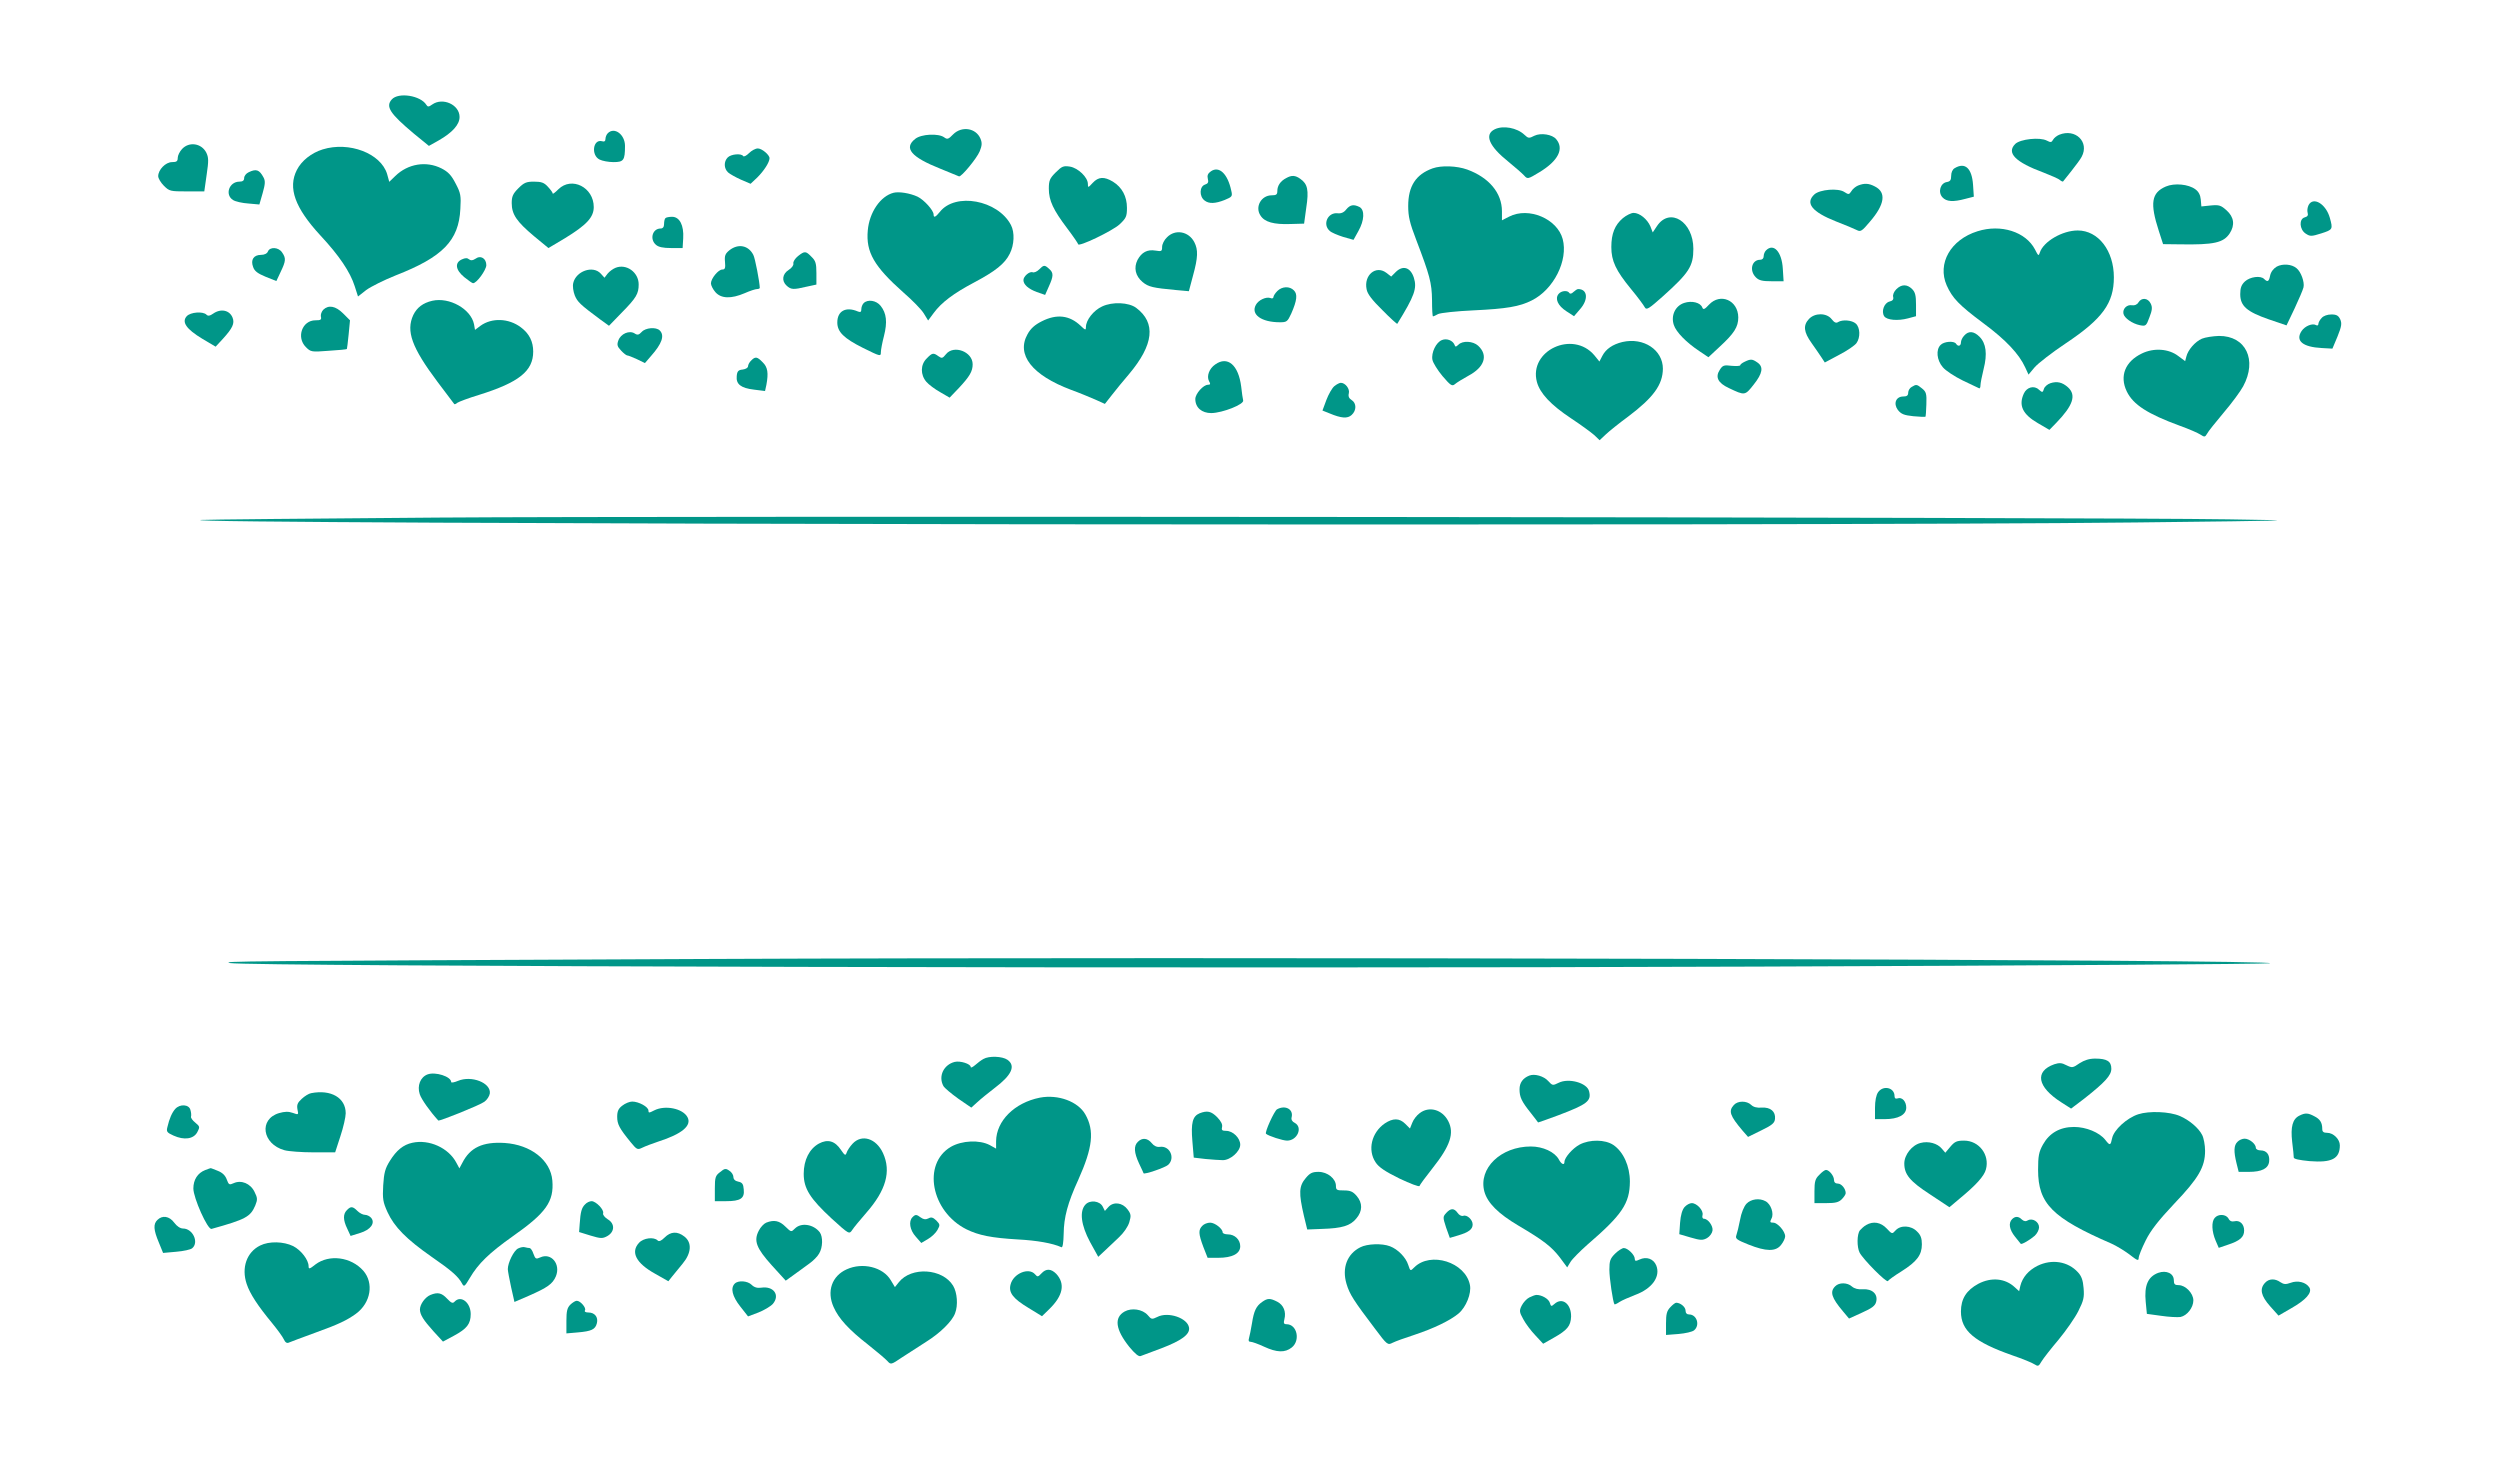 <?xml version="1.0" standalone="no"?>
<!DOCTYPE svg PUBLIC "-//W3C//DTD SVG 20010904//EN"
 "http://www.w3.org/TR/2001/REC-SVG-20010904/DTD/svg10.dtd">
<svg version="1.0" xmlns="http://www.w3.org/2000/svg"
 width="1280pt" height="746pt" viewBox="0 0 1280 746"
 preserveAspectRatio="xMidYMid meet">
<g transform="translate(0,746) scale(0.1,-0.1)"
fill="#009688" stroke="none">
<path d="M2006 6951 c-33 -37 -10 -72 114 -176 l76 -62 50 28 c70 40 107 81
107 120 0 63 -86 102 -140 64 -18 -13 -23 -13 -30 -2 -29 48 -143 66 -177 28z"/>
<path d="M7653 6798 c-55 -27 -29 -87 70 -166 34 -28 70 -59 80 -70 18 -20 19
-20 80 17 95 58 126 119 85 168 -20 25 -79 34 -112 18 -27 -14 -31 -14 -51 5
-38 36 -109 49 -152 28z"/>
<path d="M4880 6772 c-24 -25 -30 -27 -46 -15 -29 21 -117 17 -148 -8 -60 -47
-22 -93 129 -153 50 -20 92 -38 95 -39 11 -5 91 92 106 128 12 30 13 43 4 65
-23 55 -96 66 -140 22z"/>
<path d="M3112 6778 c-7 -7 -12 -20 -12 -29 0 -12 -6 -16 -18 -12 -46 12 -57
-72 -12 -94 14 -7 46 -13 71 -13 52 0 59 9 59 83 0 58 -54 99 -88 65z"/>
<path d="M10543 6770 c-12 -5 -26 -16 -31 -25 -8 -15 -13 -15 -32 -5 -36 19
-136 8 -162 -17 -46 -46 0 -93 146 -147 38 -15 76 -31 83 -38 7 -6 15 -9 16
-7 1 2 21 27 43 54 22 28 46 60 52 72 41 76 -32 147 -115 113z"/>
<path d="M932 6697 c-12 -13 -22 -33 -22 -45 0 -18 -6 -22 -29 -22 -33 0 -71
-39 -71 -72 0 -11 13 -33 29 -49 28 -28 33 -29 118 -29 l89 0 12 85 c11 73 10
89 -2 114 -25 48 -88 57 -124 18z"/>
<path d="M1652 6695 c-58 -18 -108 -58 -132 -105 -47 -92 -10 -194 120 -335
98 -105 153 -188 176 -260 l17 -53 42 33 c23 17 91 51 151 75 241 94 323 178
331 340 4 67 2 81 -24 130 -22 43 -38 60 -73 78 -78 39 -171 24 -236 -39 l-31
-30 -11 40 c-32 106 -195 168 -330 126z"/>
<path d="M3835 6676 c-14 -14 -27 -20 -30 -15 -10 15 -62 10 -79 -7 -21 -21
-20 -57 2 -77 9 -8 39 -25 66 -37 l49 -21 35 33 c33 33 62 77 62 98 0 17 -39
50 -60 50 -12 0 -32 -11 -45 -24z"/>
<path d="M5405 6577 c-30 -30 -35 -41 -35 -83 0 -61 23 -109 94 -203 31 -41
56 -78 56 -81 0 -17 176 68 212 101 34 32 38 41 38 85 0 58 -25 105 -72 134
-45 27 -74 25 -103 -6 -24 -26 -25 -26 -25 -6 0 34 -50 82 -92 89 -33 5 -41 2
-73 -30z"/>
<path d="M7335 6598 c-86 -31 -125 -91 -125 -193 0 -54 8 -87 41 -173 69 -181
80 -220 81 -309 0 -46 2 -83 5 -83 2 0 14 5 26 12 12 6 93 15 182 19 168 8
235 19 298 51 112 56 187 205 158 314 -28 104 -174 166 -274 115 l-37 -19 0
46 c0 94 -66 173 -178 214 -53 19 -132 22 -177 6z"/>
<path d="M10008 6599 c-11 -6 -18 -22 -18 -39 0 -22 -5 -29 -22 -32 -33 -5
-47 -51 -23 -78 21 -23 55 -25 118 -8 l43 11 -4 61 c-6 85 -41 117 -94 85z"/>
<path d="M6200 6583 c-16 -11 -20 -22 -16 -38 5 -18 1 -25 -14 -30 -29 -9 -31
-61 -2 -82 22 -17 54 -16 102 3 39 16 41 19 34 48 -18 86 -62 128 -104 99z"/>
<path d="M1273 6578 c-13 -6 -23 -19 -23 -30 0 -12 -7 -18 -24 -18 -53 0 -76
-67 -33 -94 12 -8 48 -16 79 -18 l56 -5 17 59 c13 46 14 62 4 80 -21 39 -37
45 -76 26z"/>
<path d="M6585 6548 c-29 -15 -45 -39 -45 -65 0 -19 -5 -23 -29 -23 -54 0 -87
-60 -57 -104 21 -33 68 -46 152 -43 l71 2 11 81 c14 91 7 122 -30 148 -26 19
-45 20 -73 4z"/>
<path d="M2654 6496 c-28 -28 -34 -42 -34 -76 0 -58 26 -95 114 -169 l74 -61
84 50 c111 68 148 107 148 160 0 101 -113 158 -181 91 -16 -16 -29 -26 -29
-22 0 5 -11 20 -25 35 -19 21 -33 26 -71 26 -39 0 -51 -5 -80 -34z"/>
<path d="M9513 6510 c-12 -5 -28 -18 -34 -29 -12 -18 -14 -18 -36 -4 -31 21
-125 13 -153 -12 -49 -45 -13 -90 111 -139 47 -18 94 -38 106 -44 19 -10 26
-6 67 43 76 88 85 150 26 180 -32 17 -54 18 -87 5z"/>
<path d="M11089 6505 c-74 -32 -82 -85 -36 -227 l22 -68 85 -1 c176 -3 224 8
256 56 28 43 22 84 -16 118 -29 26 -38 29 -81 25 l-48 -5 -3 35 c-2 23 -11 41
-28 53 -35 26 -107 33 -151 14z"/>
<path d="M4575 6473 c-67 -17 -124 -100 -132 -193 -10 -111 32 -184 183 -318
45 -39 92 -87 104 -107 l22 -36 29 39 c39 53 101 100 207 156 109 58 157 96
182 147 23 45 26 109 6 147 -67 128 -285 168 -364 67 -22 -27 -32 -32 -32 -13
0 21 -49 75 -82 91 -39 18 -95 27 -123 20z"/>
<path d="M11820 6410 c-6 -12 -8 -29 -5 -39 4 -13 0 -20 -15 -24 -30 -8 -27
-62 5 -83 23 -15 29 -15 80 1 59 19 60 21 44 79 -20 72 -85 111 -109 66z"/>
<path d="M6893 6388 c-12 -16 -27 -22 -44 -20 -51 6 -79 -57 -41 -90 9 -9 41
-22 69 -31 l53 -15 25 45 c31 55 33 108 6 123 -30 15 -48 12 -68 -12z"/>
<path d="M8309 6343 c-41 -35 -59 -79 -59 -148 0 -71 23 -120 101 -215 34 -41
65 -83 70 -93 9 -16 20 -9 92 55 135 121 157 155 157 244 0 139 -120 215 -186
117 l-22 -33 -12 31 c-16 37 -55 69 -86 69 -12 0 -37 -12 -55 -27z"/>
<path d="M3407 6343 c-4 -3 -7 -17 -7 -30 0 -15 -6 -23 -18 -23 -41 0 -57 -54
-24 -83 13 -12 37 -17 78 -17 l59 0 3 50 c4 66 -18 110 -57 110 -15 0 -31 -3
-34 -7z"/>
<path d="M10125 6276 c-138 -43 -207 -165 -158 -277 29 -65 62 -100 188 -194
115 -85 183 -158 214 -226 l17 -37 31 37 c17 20 89 76 161 124 187 125 245
205 245 337 0 137 -80 240 -185 240 -79 0 -176 -57 -194 -113 -6 -19 -8 -18
-25 16 -47 90 -174 131 -294 93z"/>
<path d="M5975 6245 c-14 -13 -25 -35 -25 -49 0 -23 -3 -24 -34 -19 -42 7 -71
-9 -92 -48 -20 -40 -11 -82 26 -113 30 -25 53 -30 171 -41 l66 -6 21 79 c26
94 27 133 7 172 -29 56 -98 68 -140 25z"/>
<path d="M3735 6179 c-22 -18 -26 -28 -23 -60 3 -32 0 -39 -14 -39 -20 0 -58
-46 -58 -71 0 -10 10 -30 23 -45 29 -33 80 -35 150 -5 27 12 55 21 63 21 8 0
14 3 14 6 0 27 -24 153 -33 169 -25 49 -77 59 -122 24z"/>
<path d="M1372 6173 c-4 -11 -18 -18 -36 -18 -37 0 -54 -25 -40 -62 7 -21 23
-33 64 -50 l55 -22 22 47 c27 56 28 70 7 100 -18 27 -62 29 -72 5z"/>
<path d="M9042 6178 c-7 -7 -12 -20 -12 -30 0 -11 -7 -18 -18 -18 -43 0 -57
-55 -22 -90 16 -16 33 -20 81 -20 l61 0 -4 64 c-5 87 -47 133 -86 94z"/>
<path d="M4086 6149 c-15 -12 -26 -29 -24 -38 2 -9 -8 -23 -24 -33 -33 -21
-37 -57 -10 -81 22 -20 34 -21 101 -5 l51 11 0 59 c0 49 -4 63 -25 83 -29 30
-35 31 -69 4z"/>
<path d="M2434 6135 c-14 -9 -23 -10 -32 -3 -9 8 -20 8 -37 0 -38 -17 -33 -54
12 -91 21 -17 41 -31 45 -31 19 0 67 67 68 92 0 35 -29 53 -56 33z"/>
<path d="M11657 6095 c-17 -10 -30 -27 -34 -46 -6 -31 -13 -35 -31 -17 -18 18
-72 11 -98 -13 -18 -17 -24 -33 -24 -65 0 -61 34 -90 146 -129 l91 -31 41 86
c22 47 43 96 46 109 6 27 -13 80 -36 98 -25 21 -71 24 -101 8z"/>
<path d="M3152 6089 c-13 -5 -31 -18 -41 -30 l-16 -21 -19 21 c-40 44 -127 13
-141 -48 -4 -17 0 -43 8 -64 14 -33 27 -46 128 -121 l47 -34 65 67 c75 76 87
97 87 145 0 62 -63 107 -118 85z"/>
<path d="M5320 6080 c-11 -11 -26 -17 -33 -14 -16 6 -47 -21 -47 -40 0 -23 25
-45 68 -61 l43 -15 19 43 c24 53 25 70 2 90 -24 22 -28 21 -52 -3z"/>
<path d="M7146 6067 l-23 -23 -26 20 c-53 39 -115 -13 -100 -85 4 -24 28 -55
81 -107 40 -41 75 -72 76 -70 89 144 102 182 85 236 -17 53 -56 66 -93 29z"/>
<path d="M9709 5979 c-12 -12 -19 -29 -16 -39 3 -13 -2 -20 -19 -24 -27 -7
-43 -50 -27 -75 13 -20 70 -25 122 -11 l41 11 0 59 c0 47 -4 64 -20 80 -26 26
-55 25 -81 -1z"/>
<path d="M6540 5970 c-11 -11 -20 -25 -20 -31 0 -6 -7 -9 -15 -5 -22 8 -62
-10 -75 -35 -27 -49 28 -89 123 -89 35 0 39 3 58 44 30 68 33 100 14 119 -22
23 -61 21 -85 -3z"/>
<path d="M8056 5965 c-9 -9 -17 -11 -21 -5 -9 15 -41 12 -55 -5 -20 -24 -4
-60 39 -88 l40 -26 30 35 c45 50 40 104 -9 104 -5 0 -15 -7 -24 -15z"/>
<path d="M2213 5920 c-47 -11 -78 -34 -97 -73 -38 -82 -8 -166 124 -342 45
-60 84 -112 86 -114 2 -2 9 1 16 7 7 5 57 24 110 40 205 64 278 122 278 222 0
51 -20 92 -63 124 -62 47 -149 50 -207 8 l-28 -21 -5 29 c-16 78 -126 140
-214 120z"/>
<path d="M8750 5900 c-22 -24 -29 -27 -34 -15 -9 26 -54 37 -93 24 -46 -15
-69 -65 -53 -113 12 -36 62 -88 131 -134 l46 -31 57 53 c75 69 96 102 96 151
-1 88 -92 127 -150 65z"/>
<path d="M10949 5912 c-7 -12 -20 -17 -33 -15 -26 5 -49 -18 -44 -43 4 -22 45
-51 84 -59 30 -6 33 -4 49 40 14 36 16 51 7 70 -14 30 -47 33 -63 7z"/>
<path d="M4422 5908 c-7 -7 -12 -21 -12 -31 0 -14 -4 -17 -17 -12 -62 27 -106
3 -106 -56 0 -48 33 -81 131 -130 89 -44 92 -45 92 -23 0 12 7 50 16 84 18 71
13 116 -17 154 -22 28 -66 35 -87 14z"/>
<path d="M5643 5891 c-44 -20 -83 -70 -83 -105 0 -18 -3 -17 -27 6 -57 54
-122 62 -199 23 -36 -18 -57 -37 -73 -66 -59 -105 23 -210 223 -285 39 -14 94
-37 122 -49 l51 -23 37 47 c19 25 59 73 87 106 126 150 139 262 36 339 -38 28
-121 32 -174 7z"/>
<path d="M1655 5874 c-9 -10 -14 -25 -12 -35 4 -16 -1 -19 -28 -19 -68 0 -99
-87 -49 -137 25 -25 28 -26 117 -19 50 3 91 7 93 9 1 1 5 35 9 74 l7 73 -35
35 c-39 39 -75 45 -102 19z"/>
<path d="M1091 5854 c-17 -12 -26 -13 -34 -5 -18 18 -82 13 -101 -8 -27 -30
-2 -66 79 -115 l69 -41 37 40 c50 55 61 79 50 108 -15 39 -60 49 -100 21z"/>
<path d="M9262 5827 c-31 -33 -27 -67 13 -123 19 -27 42 -60 51 -74 l17 -26
73 39 c41 21 80 48 89 60 21 29 19 80 -3 100 -20 18 -68 22 -91 8 -10 -7 -20
-2 -33 15 -26 33 -86 33 -116 1z"/>
<path d="M11887 5832 c-10 -10 -17 -24 -17 -31 0 -7 -5 -9 -11 -6 -18 12 -58
-4 -75 -30 -33 -50 6 -82 104 -87 l54 -3 26 62 c21 52 23 67 14 88 -9 19 -19
25 -45 25 -20 0 -41 -7 -50 -18z"/>
<path d="M3286 5761 c-15 -16 -22 -18 -37 -8 -27 17 -71 -2 -83 -36 -8 -22 -6
-31 14 -52 13 -14 27 -25 32 -25 5 0 27 -9 49 -19 l41 -20 31 36 c56 63 71
105 45 131 -19 19 -73 14 -92 -7z"/>
<path d="M10057 5742 c-10 -10 -17 -26 -17 -35 0 -19 -15 -23 -25 -7 -10 16
-62 12 -79 -6 -25 -24 -20 -78 11 -114 15 -18 61 -48 102 -68 42 -20 79 -38
84 -40 4 -2 7 5 7 15 0 10 7 47 16 83 20 78 13 132 -21 166 -29 29 -56 31 -78
6z"/>
<path d="M11274 5726 c-35 -15 -72 -58 -80 -92 l-6 -23 -35 26 c-49 38 -126
43 -187 13 -85 -41 -115 -115 -77 -194 33 -68 106 -115 272 -176 45 -16 93
-37 105 -45 21 -14 24 -13 34 4 5 11 44 59 85 108 41 48 86 109 100 135 73
135 14 259 -124 258 -31 -1 -70 -7 -87 -14z"/>
<path d="M7383 5719 c-30 -11 -56 -65 -49 -101 3 -16 27 -54 52 -84 41 -48 49
-53 63 -41 9 8 40 27 69 43 83 44 103 105 50 154 -26 24 -80 27 -101 5 -13
-12 -16 -12 -20 0 -9 22 -40 34 -64 24z"/>
<path d="M8307 5709 c-50 -12 -85 -36 -103 -71 l-15 -29 -26 32 c-110 130
-337 24 -294 -137 16 -58 71 -117 175 -186 50 -33 103 -72 119 -86 l27 -26 33
31 c17 16 68 57 113 90 130 98 177 163 178 245 0 96 -98 162 -207 137z"/>
<path d="M4843 5646 c-17 -21 -21 -22 -38 -10 -26 19 -32 18 -60 -11 -33 -32
-33 -84 -2 -120 12 -14 44 -38 71 -53 l48 -28 48 50 c55 59 70 85 70 121 0 65
-98 101 -137 51z"/>
<path d="M3846 5614 c-9 -8 -16 -22 -16 -29 0 -8 -12 -15 -27 -17 -23 -2 -29
-9 -31 -34 -4 -41 21 -61 89 -69 l56 -7 7 32 c11 60 7 90 -19 115 -28 29 -38
31 -59 9z"/>
<path d="M8933 5608 c-13 -6 -23 -14 -23 -18 0 -4 -20 -5 -44 -3 -39 5 -46 3
-61 -21 -24 -37 -9 -67 47 -93 82 -39 82 -39 127 18 46 58 51 91 19 113 -26
18 -34 19 -65 4z"/>
<path d="M6222 5594 c-31 -21 -45 -60 -32 -85 9 -15 7 -19 -5 -19 -24 0 -65
-46 -65 -73 0 -44 33 -72 82 -72 58 1 169 45 163 65 -2 8 -7 40 -10 70 -14
112 -70 159 -133 114z"/>
<path d="M10498 5498 c-15 -5 -30 -18 -33 -29 -6 -19 -8 -20 -26 -4 -24 23
-62 13 -77 -20 -28 -61 -6 -106 71 -151 l60 -35 36 37 c85 88 103 141 59 181
-29 26 -56 32 -90 21z"/>
<path d="M6832 5483 c-12 -10 -30 -42 -41 -71 l-20 -54 35 -14 c62 -26 93 -28
114 -9 26 23 26 61 0 77 -13 8 -18 19 -14 34 6 23 -18 54 -41 54 -7 0 -22 -8
-33 -17z"/>
<path d="M9788 5479 c-10 -5 -18 -19 -18 -29 0 -15 -7 -20 -25 -20 -38 0 -52
-36 -28 -69 17 -21 31 -27 79 -32 32 -3 60 -4 62 -3 2 1 4 30 5 64 2 54 -1 64
-22 81 -27 22 -30 22 -53 8z"/>
<path d="M2240 4810 c-646 -5 -1190 -10 -1210 -12 -240 -22 8192 -33 9905 -13
859 10 865 10 475 16 -673 11 -7928 18 -9170 9z"/>
<path d="M3605 2550 c-2440 -11 -2474 -11 -2426 -21 86 -17 5126 -29 7812 -18
1422 5 2606 13 2630 17 106 19 -5403 34 -8016 22z"/>
<path d="M5035 2038 c-11 -6 -30 -20 -42 -31 -13 -11 -23 -16 -23 -10 0 16
-54 33 -82 26 -56 -14 -85 -73 -58 -123 5 -10 40 -39 76 -65 l67 -46 31 28
c17 16 57 48 88 72 88 66 110 114 66 145 -26 18 -94 21 -123 4z"/>
<path d="M10647 2016 c-34 -24 -38 -24 -67 -10 -24 13 -37 13 -62 5 -102 -36
-88 -116 36 -195 l50 -32 66 50 c108 85 140 120 140 154 0 38 -22 52 -83 52
-30 0 -55 -8 -80 -24z"/>
<path d="M2189 1959 c-37 -14 -54 -58 -40 -101 8 -26 53 -89 95 -135 5 -5 214
79 236 96 14 10 26 29 28 43 6 54 -94 93 -163 64 -19 -8 -35 -11 -35 -6 0 28
-81 54 -121 39z"/>
<path d="M7830 1953 c-33 -13 -50 -37 -50 -70 0 -40 10 -62 59 -123 19 -25 36
-46 36 -47 0 -1 47 16 104 37 148 56 170 73 157 123 -10 43 -105 69 -156 43
-30 -15 -32 -14 -53 9 -22 25 -70 39 -97 28z"/>
<path d="M9616 1868 c-10 -14 -16 -44 -16 -80 l0 -58 50 0 c69 0 110 22 110
59 0 32 -22 56 -45 47 -10 -3 -15 1 -15 12 0 44 -58 57 -84 20z"/>
<path d="M1593 1863 c-12 -2 -33 -15 -48 -29 -22 -20 -26 -31 -22 -54 6 -28 6
-29 -24 -18 -22 8 -42 7 -70 -1 -105 -31 -87 -158 27 -190 21 -6 89 -11 149
-11 l111 0 27 83 c15 45 27 98 27 117 0 79 -75 123 -177 103z"/>
<path d="M5324 1840 c-130 -26 -223 -119 -224 -223 l0 -38 -32 18 c-53 28
-143 24 -200 -9 -147 -87 -101 -331 80 -422 63 -31 128 -44 264 -52 95 -5 177
-19 223 -40 6 -2 10 24 11 69 1 84 20 157 75 277 74 165 83 251 36 334 -37 66
-139 104 -233 86z"/>
<path d="M3186 1799 c-20 -15 -26 -29 -26 -57 0 -38 11 -59 69 -130 32 -39 35
-40 60 -28 14 7 51 21 81 31 122 39 173 82 150 125 -24 45 -115 63 -170 35
-27 -14 -30 -14 -30 -1 0 19 -50 46 -83 46 -13 0 -36 -9 -51 -21z"/>
<path d="M8877 1802 c-28 -31 -20 -54 45 -131 l28 -32 67 33 c56 27 69 38 71
59 4 38 -23 61 -68 58 -25 -2 -43 3 -54 14 -23 22 -69 22 -89 -1z"/>
<path d="M897 1782 c-16 -18 -30 -49 -40 -93 -6 -23 -2 -28 31 -43 55 -25 103
-18 122 17 14 27 14 29 -10 49 -14 11 -24 25 -22 31 2 6 1 21 -3 34 -7 29 -54
32 -78 5z"/>
<path d="M6538 1780 c-14 -9 -64 -118 -56 -125 12 -11 86 -35 108 -35 52 0 82
68 39 91 -13 6 -19 17 -16 28 11 42 -33 65 -75 41z"/>
<path d="M7268 1760 c-14 -10 -31 -32 -37 -48 l-12 -30 -24 24 c-30 30 -63 30
-105 2 -68 -47 -89 -136 -47 -199 16 -25 49 -47 122 -83 55 -26 101 -44 103
-38 1 5 31 46 66 90 92 116 113 180 81 242 -31 60 -99 78 -147 40z"/>
<path d="M6142 1760 c-36 -15 -45 -49 -37 -143 l7 -84 60 -7 c34 -3 73 -6 89
-6 39 0 89 45 89 79 0 34 -37 71 -72 71 -21 0 -25 4 -21 20 3 13 -5 29 -25 50
-31 31 -51 35 -90 20z"/>
<path d="M10948 1755 c-59 -19 -126 -81 -134 -123 -8 -38 -11 -39 -35 -8 -30
38 -98 66 -160 66 -72 0 -126 -31 -159 -90 -21 -38 -25 -58 -25 -130 0 -173
73 -246 375 -377 25 -11 66 -36 93 -56 39 -31 47 -34 47 -18 0 10 16 50 36 90
26 52 65 102 146 188 125 131 158 188 158 271 0 29 -7 66 -15 81 -18 36 -67
77 -114 97 -53 23 -157 27 -213 9z"/>
<path d="M11773 1748 c-35 -17 -46 -57 -37 -135 5 -37 8 -73 8 -79 -1 -8 29
-14 81 -19 114 -9 155 12 155 81 0 31 -33 64 -65 64 -18 0 -25 5 -25 19 0 33
-11 51 -41 66 -32 17 -46 18 -76 3z"/>
<path d="M4365 1604 c-13 -14 -27 -35 -30 -45 -6 -17 -9 -16 -29 13 -31 47
-68 57 -113 33 -49 -27 -78 -84 -78 -155 0 -76 33 -127 143 -229 89 -81 90
-81 105 -59 8 13 41 52 72 88 101 115 129 212 86 306 -35 76 -109 99 -156 48z"/>
<path d="M5826 1614 c-22 -21 -20 -55 6 -111 13 -27 23 -49 23 -50 3 -8 111
29 126 43 38 35 8 100 -43 92 -15 -2 -30 5 -41 19 -22 27 -49 29 -71 7z"/>
<path d="M11456 1614 c-19 -18 -20 -49 -5 -110 l11 -44 52 0 c66 0 100 17 104
53 4 35 -13 57 -44 57 -13 0 -24 6 -24 13 0 20 -33 47 -58 47 -11 0 -28 -7
-36 -16z"/>
<path d="M2111 1609 c-46 -10 -81 -38 -115 -93 -24 -38 -30 -61 -34 -125 -4
-70 -1 -86 22 -137 35 -76 96 -138 226 -229 103 -71 138 -102 157 -139 9 -16
13 -12 38 30 44 75 99 128 220 214 171 120 212 178 203 286 -9 104 -110 183
-244 192 -112 7 -177 -23 -217 -102 l-15 -28 -15 28 c-40 77 -140 122 -226
103z"/>
<path d="M8088 1600 c-36 -19 -78 -67 -78 -89 0 -19 -16 -12 -29 13 -21 38
-81 66 -143 66 -154 0 -270 -112 -238 -231 16 -58 71 -113 174 -174 129 -76
170 -108 213 -164 l37 -50 17 28 c9 15 48 54 85 87 180 155 218 212 219 324 0
79 -33 153 -85 188 -42 28 -120 29 -172 2z"/>
<path d="M9833 1608 c-44 -11 -83 -61 -83 -105 0 -56 28 -91 133 -159 l98 -65
51 43 c85 70 127 116 136 151 20 74 -35 147 -112 147 -37 0 -48 -5 -70 -31
l-26 -31 -18 21 c-22 27 -69 40 -109 29z"/>
<path d="M1050 1469 c-38 -15 -60 -49 -60 -94 0 -48 73 -212 93 -207 176 49
199 62 224 120 12 30 12 38 -4 70 -21 43 -68 62 -107 44 -22 -10 -25 -8 -35
19 -7 20 -22 35 -45 44 -20 8 -37 15 -38 14 -2 0 -14 -5 -28 -10z"/>
<path d="M3687 1459 c-24 -18 -27 -27 -27 -85 l0 -64 58 0 c73 0 95 14 90 60
-2 28 -8 36 -28 40 -16 3 -25 12 -25 24 0 10 -9 25 -21 32 -18 13 -24 12 -47
-7z"/>
<path d="M9315 1445 c-21 -20 -25 -34 -25 -85 l0 -60 60 0 c47 0 64 4 80 20
11 11 20 25 20 31 0 23 -22 49 -40 49 -13 0 -20 7 -20 19 0 21 -25 51 -41 51
-6 0 -21 -11 -34 -25z"/>
<path d="M6686 1429 c-36 -42 -37 -77 -10 -194 l17 -70 76 3 c102 3 145 16
175 53 33 38 33 80 2 116 -19 22 -32 28 -65 28 -36 0 -41 2 -41 23 0 37 -43
72 -89 72 -32 0 -44 -6 -65 -31z"/>
<path d="M8942 1297 c-13 -14 -27 -48 -33 -83 -6 -32 -15 -68 -19 -79 -6 -17
2 -23 62 -47 90 -36 140 -37 167 -2 12 15 21 34 21 44 0 26 -39 70 -61 70 -17
0 -18 3 -9 21 14 25 -3 75 -31 89 -31 17 -74 11 -97 -13z"/>
<path d="M2996 1294 c-18 -17 -24 -39 -28 -101 l-3 -41 58 -18 c53 -16 62 -16
86 -3 39 22 40 64 3 86 -16 10 -27 24 -24 31 6 18 -37 62 -59 62 -10 0 -25 -7
-33 -16z"/>
<path d="M5557 1292 c-31 -34 -22 -105 24 -191 l42 -76 32 30 c17 16 50 47 73
69 25 23 47 55 54 78 10 34 9 42 -9 66 -26 35 -72 41 -98 12 l-18 -20 -11 22
c-15 30 -66 36 -89 10z"/>
<path d="M8625 1280 c-12 -14 -20 -41 -23 -80 l-4 -59 58 -17 c51 -15 62 -15
84 -3 14 8 26 25 28 38 4 24 -23 61 -44 61 -7 0 -10 8 -7 19 6 23 -29 61 -55
61 -11 0 -27 -9 -37 -20z"/>
<path d="M1776 1264 c-20 -20 -20 -50 2 -95 l17 -37 48 15 c54 16 80 51 57 78
-7 8 -21 15 -31 15 -11 0 -28 9 -39 20 -24 24 -34 25 -54 4z"/>
<path d="M7405 1250 c-18 -20 -18 -22 -1 -75 l19 -53 44 13 c53 16 73 31 73
56 0 24 -29 51 -48 44 -8 -3 -21 3 -29 15 -18 25 -35 25 -58 0z"/>
<path d="M4672 1228 c-21 -21 -14 -66 17 -100 l28 -32 34 20 c19 11 41 32 49
47 14 25 13 28 -6 48 -17 16 -26 19 -40 11 -14 -7 -25 -6 -39 4 -23 17 -28 17
-43 2z"/>
<path d="M11339 1224 c-17 -20 -15 -69 5 -116 l16 -37 47 16 c61 20 83 39 83
73 0 33 -23 54 -50 47 -13 -3 -24 1 -30 14 -13 23 -53 25 -71 3z"/>
<path d="M806 1214 c-22 -21 -20 -51 7 -115 l22 -54 67 6 c37 3 74 11 82 18
36 30 3 101 -47 101 -14 0 -32 12 -45 30 -25 34 -61 39 -86 14z"/>
<path d="M10302 1218 c-20 -20 -14 -54 15 -90 15 -18 28 -34 29 -36 4 -6 48
20 72 41 12 11 22 31 22 43 0 28 -33 49 -57 36 -11 -7 -21 -5 -31 4 -17 17
-34 18 -50 2z"/>
<path d="M3923 1200 c-12 -5 -29 -23 -38 -41 -27 -52 -13 -89 67 -178 l71 -78
43 31 c23 17 58 42 77 56 20 14 43 37 51 52 19 31 20 86 3 109 -32 41 -95 51
-127 19 -19 -19 -19 -19 -49 10 -30 30 -58 36 -98 20z"/>
<path d="M6156 1184 c-21 -21 -20 -41 5 -108 l22 -56 54 0 c72 0 113 21 113
59 0 34 -28 61 -63 61 -15 0 -27 5 -27 10 0 19 -40 50 -64 50 -14 0 -32 -7
-40 -16z"/>
<path d="M9555 1188 c-11 -6 -25 -19 -32 -27 -16 -20 -16 -86 -2 -114 18 -35
138 -156 145 -146 3 5 34 28 70 50 79 50 104 84 104 138 0 31 -6 48 -25 66
-30 31 -84 34 -110 5 -17 -19 -18 -19 -45 10 -30 32 -69 39 -105 18z"/>
<path d="M3403 1124 c-18 -18 -29 -22 -36 -15 -19 19 -72 13 -95 -12 -45 -48
-15 -105 83 -159 l67 -38 19 24 c10 13 34 42 54 66 45 54 49 108 9 139 -36 28
-70 26 -101 -5z"/>
<path d="M1332 1083 c-69 -34 -97 -114 -69 -197 17 -51 58 -113 130 -200 27
-33 54 -70 60 -83 7 -16 16 -22 26 -17 9 4 68 26 131 49 123 44 168 66 213 99
76 56 92 157 37 220 -63 71 -175 85 -245 32 -30 -24 -35 -25 -35 -9 0 32 -38
82 -79 103 -49 24 -123 26 -169 3z"/>
<path d="M6965 1074 c-68 -34 -95 -106 -71 -187 16 -54 37 -86 146 -230 62
-83 65 -85 90 -72 14 7 63 25 110 40 100 33 185 74 228 110 38 32 67 103 58
146 -23 117 -202 173 -285 90 -20 -20 -20 -20 -31 13 -12 38 -53 80 -93 95
-41 16 -117 13 -152 -5z"/>
<path d="M2653 1068 c-22 -10 -53 -73 -53 -106 0 -9 8 -51 17 -93 l17 -75 72
31 c98 43 123 61 140 100 26 63 -24 123 -80 97 -22 -10 -25 -8 -35 19 -5 16
-14 29 -20 29 -5 0 -15 2 -23 4 -7 3 -23 0 -35 -6z"/>
<path d="M8269 1041 c-25 -25 -29 -37 -29 -82 0 -43 18 -165 26 -177 1 -2 13
3 26 12 12 8 49 24 80 36 87 32 131 94 108 151 -14 34 -50 47 -86 30 -19 -9
-24 -8 -24 4 0 20 -36 55 -56 55 -8 0 -29 -13 -45 -29z"/>
<path d="M10432 979 c-46 -23 -77 -59 -88 -103 l-6 -27 -22 20 c-49 46 -120
53 -187 18 -61 -33 -89 -77 -89 -142 0 -98 68 -156 265 -225 50 -17 99 -37
111 -45 19 -12 22 -11 37 15 9 15 48 65 87 111 38 46 84 112 101 146 27 54 31
70 27 118 -3 40 -11 62 -29 81 -51 56 -134 69 -207 33z"/>
<path d="M4335 961 c-76 -34 -103 -113 -67 -193 26 -59 78 -116 177 -193 44
-35 88 -72 98 -83 18 -20 19 -20 75 18 31 20 87 56 124 80 72 45 133 105 148
146 16 41 11 106 -10 141 -54 89 -214 99 -278 18 l-20 -25 -21 35 c-40 68
-145 93 -226 56z"/>
<path d="M5332 940 c-17 -18 -20 -19 -32 -5 -32 38 -112 5 -126 -52 -11 -41
13 -72 91 -119 l70 -43 37 36 c71 69 83 130 36 181 -27 27 -52 28 -76 2z"/>
<path d="M11050 943 c-53 -20 -72 -65 -64 -148 l6 -62 73 -10 c40 -6 85 -8 99
-6 34 7 66 48 66 85 0 36 -40 78 -75 78 -20 0 -25 5 -25 25 0 35 -38 53 -80
38z"/>
<path d="M11597 892 c-29 -31 -21 -67 26 -120 l43 -48 64 37 c76 43 110 81 94
107 -17 27 -60 38 -96 24 -25 -9 -35 -8 -52 3 -28 20 -59 19 -79 -3z"/>
<path d="M3762 888 c-23 -23 -13 -65 28 -117 l40 -51 53 20 c28 11 62 31 74
44 38 45 4 93 -60 83 -20 -3 -36 2 -49 15 -20 20 -68 24 -86 6z"/>
<path d="M9396 874 c-28 -28 -19 -58 40 -128 l31 -37 66 30 c51 23 68 35 73
56 10 39 -20 67 -68 64 -24 -2 -43 3 -56 14 -23 21 -66 22 -86 1z"/>
<path d="M2204 830 c-27 -11 -54 -48 -54 -75 1 -27 17 -53 71 -113 l47 -51 56
30 c67 36 86 61 86 111 0 59 -50 98 -82 64 -10 -11 -17 -8 -39 15 -28 30 -48
34 -85 19z"/>
<path d="M7830 817 c-14 -7 -31 -26 -39 -42 -13 -26 -12 -33 8 -69 12 -23 40
-60 62 -83 l40 -43 53 30 c71 40 88 61 90 109 1 65 -45 101 -85 65 -16 -14
-18 -14 -24 6 -6 20 -41 40 -68 40 -7 0 -23 -6 -37 -13z"/>
<path d="M6462 794 c-30 -21 -42 -45 -52 -110 -5 -31 -12 -64 -15 -75 -4 -13
-2 -19 8 -19 8 0 39 -11 69 -25 65 -30 107 -32 142 -4 45 36 27 119 -27 119
-14 0 -16 6 -11 25 10 39 -4 73 -36 90 -37 19 -50 19 -78 -1z"/>
<path d="M2920 780 c-16 -16 -20 -33 -20 -83 l0 -64 58 5 c70 6 90 15 98 47 8
31 -11 55 -43 55 -14 0 -22 4 -18 11 8 12 -23 49 -42 49 -7 0 -22 -9 -33 -20z"/>
<path d="M8552 767 c-18 -19 -22 -35 -22 -83 l0 -59 64 5 c35 3 71 11 80 19
31 26 14 81 -26 81 -11 0 -18 7 -18 20 0 18 -26 40 -48 40 -5 0 -18 -10 -30
-23z"/>
<path d="M5758 745 c-55 -31 -47 -92 24 -181 29 -35 48 -51 58 -47 8 3 56 21
107 40 102 39 146 71 141 105 -7 50 -108 84 -163 55 -27 -13 -30 -13 -49 10
-27 30 -82 38 -118 18z"/>
</g>
</svg>
